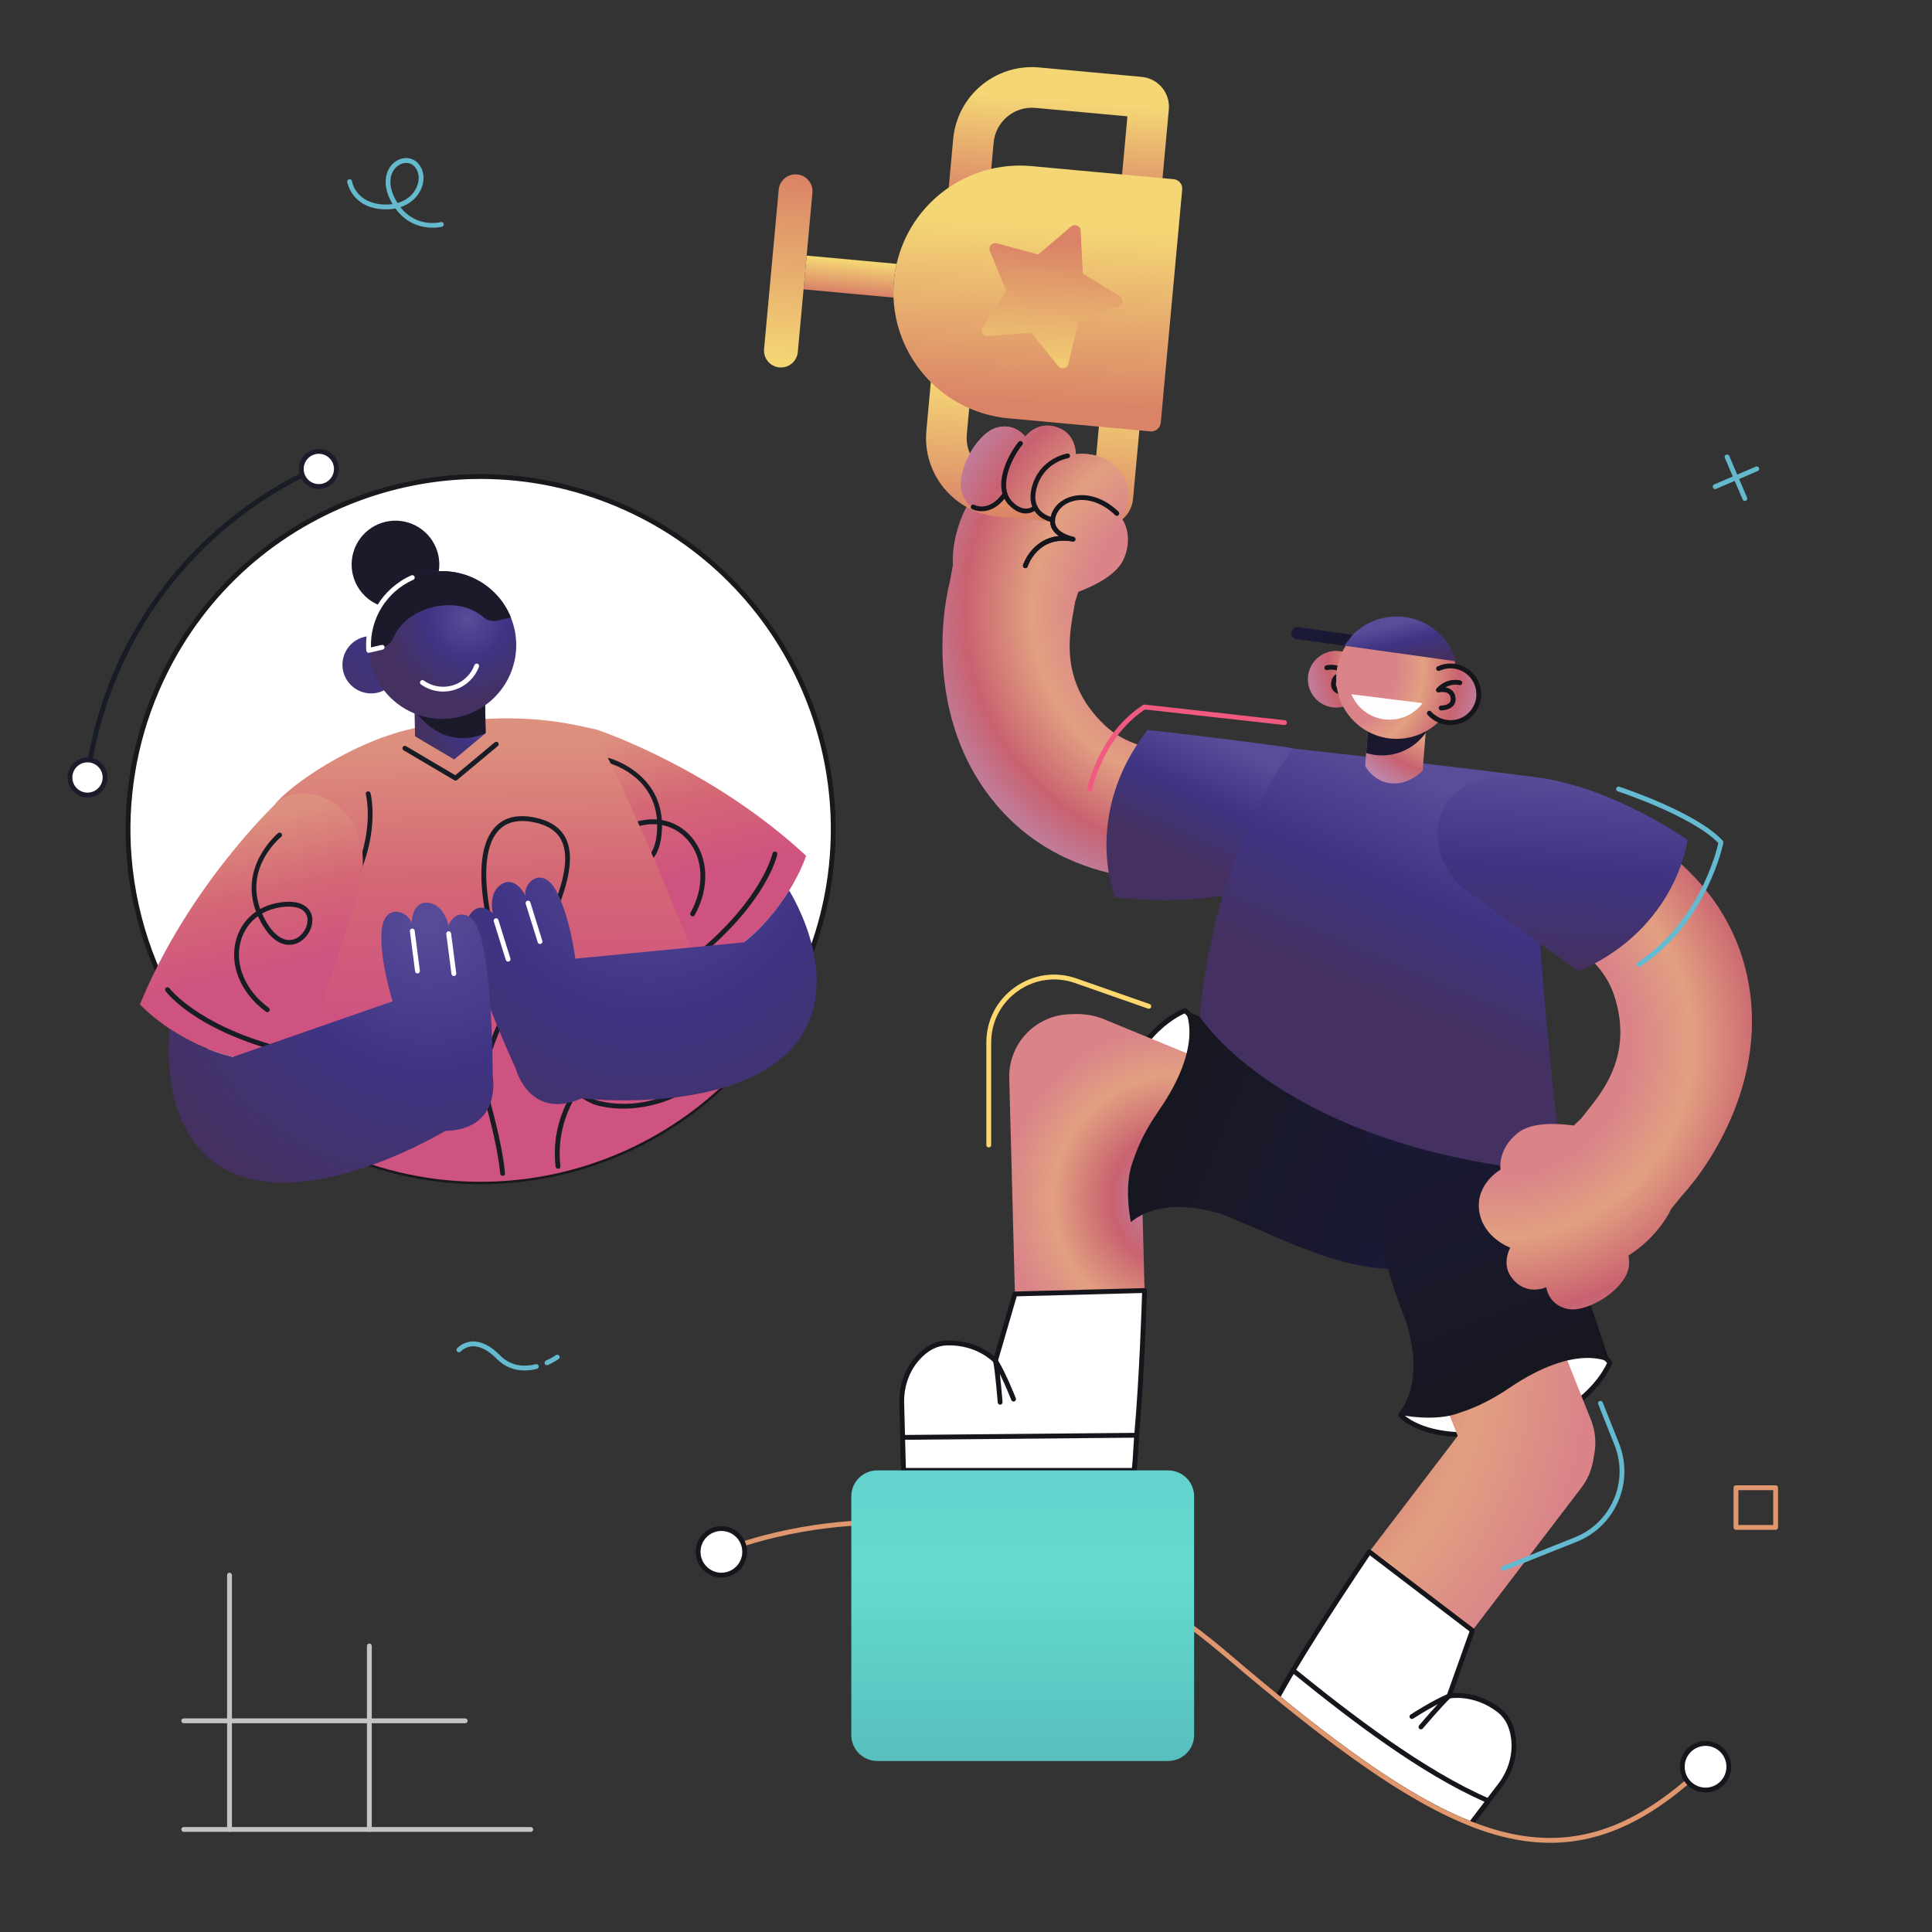 <svg xmlns="http://www.w3.org/2000/svg" xmlns:xlink="http://www.w3.org/1999/xlink" x="0px" y="0px" viewBox="0 0 600 600" style="enable-background:new 0 0 600 600;" xml:space="preserve"><rect x="0" y="0" width="600" height="600" fill="#333333" stroke="none"/><style type="text/css">	.st0{fill:#64BACE;}	.st1{fill:#E0976E;}	.st2{fill:#64B9CD;}	.st3{fill:#C4C4C6;}	.st4{fill:#FFFFFF;}	.st5{fill:#15151C;}	.st6{fill:url(#SVGID_1_);}	.st7{fill:url(#SVGID_2_);}	.st8{fill:#FFD76F;}	.st9{fill:url(#SVGID_3_);}	.st10{fill:url(#SVGID_4_);}	.st11{fill:url(#SVGID_5_);}	.st12{fill:url(#SVGID_6_);}	.st13{fill:#64BAD0;}	.st14{fill:url(#SVGID_7_);}	.st15{fill:url(#SVGID_8_);}	.st16{fill:#EF5A7E;}	.st17{fill:url(#SVGID_9_);}	.st18{fill:url(#SVGID_10_);}	.st19{fill:url(#SVGID_11_);}	.st20{fill:url(#SVGID_12_);}	.st21{fill:url(#SVGID_13_);}	.st22{fill:url(#SVGID_14_);}	.st23{fill:url(#SVGID_15_);}	.st24{fill:url(#SVGID_16_);}	.st25{fill:url(#SVGID_17_);}	.st26{fill:url(#SVGID_18_);}	.st27{fill:url(#SVGID_19_);}	.st28{fill:url(#SVGID_20_);}	.st29{fill:url(#SVGID_21_);}	.st30{fill:url(#SVGID_22_);}	.st31{fill:#FDFDFF;}	.st32{fill:url(#SVGID_23_);}	.st33{fill:url(#SVGID_24_);}	.st34{fill:url(#SVGID_25_);}	.st35{fill:url(#SVGID_26_);}	.st36{fill:#18181D;}	.st37{fill:#181C24;}	.st38{fill:#1B1B2C;}	.st39{fill:url(#SVGID_27_);}	.st40{fill:url(#SVGID_28_);}	.st41{fill:url(#SVGID_29_);}	.st42{fill:#1A1A2B;}	.st43{fill:url(#SVGID_30_);}	.st44{fill:url(#SVGID_31_);}	.st45{fill:url(#SVGID_32_);}	.st46{fill:url(#SVGID_33_);}	.st47{fill:url(#SVGID_34_);}</style><g id="ORNAMENT_4">	<g>		<g>			<path class="st0" d="M169.873,423.97c-0.286,0-0.56-0.165-0.685-0.442    c-0.17-0.378-0.001-0.822,0.377-0.992c1.842-0.827,3.047-1.684,3.059-1.692    c0.337-0.241,0.805-0.163,1.046,0.173c0.241,0.336,0.165,0.805-0.172,1.046    c-0.053,0.038-1.33,0.948-3.319,1.843    C170.08,423.948,169.975,423.97,169.873,423.97z"></path>		</g>		<g>			<path class="st0" d="M162.911,425.612c-3.339,0-6.29-1.227-8.67-3.633    c-2.629-2.658-5.147-3.952-7.463-3.878c-2.353,0.086-3.666,1.594-3.679,1.609    c-0.27,0.315-0.743,0.353-1.057,0.083c-0.315-0.269-0.353-0.742-0.083-1.058    c0.07-0.082,1.762-2.023,4.765-2.134c2.762-0.088,5.648,1.353,8.584,4.322    c2.901,2.933,6.623,3.854,11.062,2.734c0.401-0.102,0.81,0.143,0.911,0.544    c0.101,0.402-0.143,0.81-0.544,0.911    C165.414,425.446,164.136,425.612,162.911,425.612z"></path>		</g>	</g></g><g id="ORNAMENT_3">	<g>		<path class="st1" d="M551.438,475.098h-12.321c-0.414,0-0.75-0.336-0.75-0.75v-12.321   c0-0.414,0.336-0.75,0.75-0.75h12.321c0.414,0,0.75,0.336,0.75,0.75v12.321   C552.188,474.762,551.853,475.098,551.438,475.098z M539.867,473.598h10.821v-10.821   h-10.821V473.598z"></path>	</g></g><g id="ORNAMENT_2">	<g>		<g>			<path class="st2" d="M541.886,155.58c-0.291,0-0.567-0.17-0.689-0.455l-5.538-12.927    c-0.163-0.381,0.014-0.822,0.395-0.985c0.378-0.162,0.82,0.014,0.984,0.394    l5.538,12.927c0.163,0.381-0.014,0.822-0.395,0.985    C542.085,155.561,541.984,155.58,541.886,155.58z"></path>		</g>		<g>			<path class="st2" d="M532.653,151.886c-0.291,0-0.567-0.17-0.689-0.455    c-0.163-0.381,0.014-0.822,0.395-0.985l12.928-5.538    c0.378-0.161,0.821,0.013,0.984,0.394s-0.014,0.822-0.395,0.985l-12.928,5.538    C532.853,151.866,532.752,151.886,532.653,151.886z"></path>		</g>	</g></g><g id="ORNAMENT_1">	<g>		<path class="st2" d="M134.377,70.713c-3.055,0-7.93-0.916-11.579-5.966   c-1.018,0.201-2.093,0.296-3.223,0.271c-10.315-0.207-11.731-8.421-11.744-8.504   c-0.064-0.409,0.215-0.793,0.624-0.857c0.408-0.066,0.793,0.214,0.857,0.624   c0.047,0.286,1.264,7.057,10.293,7.237c0.795,0.019,1.562-0.032,2.297-0.14   c-0.135-0.228-0.268-0.462-0.397-0.704c-3.147-5.841-1.607-10.487,1.313-12.5   c2.419-1.667,5.349-1.399,7.123,0.654c1.814,2.099,2.099,5.197,0.743,8.085   c-1.222,2.603-3.46,4.483-6.321,5.425c5.048,6.477,12.183,4.715,12.514,4.628   c0.4-0.107,0.81,0.134,0.916,0.535c0.105,0.4-0.133,0.81-0.532,0.916   C137.227,70.426,136.087,70.713,134.377,70.713z M126.141,50.597   c-0.821,0-1.681,0.268-2.471,0.813c-2.197,1.514-3.736,5.187-0.845,10.554   c0.205,0.379,0.416,0.74,0.631,1.082c2.682-0.766,4.771-2.427,5.87-4.77   c1.101-2.344,0.902-4.822-0.52-6.466   C128.112,51.006,127.155,50.597,126.141,50.597z"></path>	</g></g><g id="GRID">	<g>		<g>			<path class="st3" d="M164.837,568.9H57.054c-0.414,0-0.75-0.336-0.75-0.75s0.336-0.75,0.75-0.75    h107.784c0.414,0,0.75,0.336,0.75,0.75S165.251,568.9,164.837,568.9z"></path>		</g>		<g>			<path class="st3" d="M144.474,535.165H57.054c-0.414,0-0.75-0.336-0.75-0.75s0.336-0.75,0.75-0.75    h87.42c0.414,0,0.75,0.336,0.75,0.75S144.888,535.165,144.474,535.165z"></path>		</g>		<g>			<path class="st3" d="M114.708,568.9c-0.414,0-0.75-0.336-0.75-0.75v-56.99    c0-0.414,0.336-0.75,0.75-0.75s0.75,0.336,0.75,0.75v56.99    C115.458,568.564,115.123,568.9,114.708,568.9z"></path>		</g>		<g>			<path class="st3" d="M71.277,568.9c-0.414,0-0.75-0.336-0.75-0.75V489.172    c0-0.414,0.336-0.75,0.75-0.75s0.75,0.336,0.75,0.75v78.979    C72.027,568.564,71.691,568.9,71.277,568.9z"></path>		</g>	</g></g><g id="MAN_RIGHT_LEG">	<g>		<g>			<path class="st4" d="M354.376,373.11l-3.333,5.54c0,0-9.443-7.905-4.517-33.454    c4.926-25.549,21.527-31.326,21.527-31.326s8.912,6.968,4.328,21.517    C367.796,349.936,354.376,373.11,354.376,373.11z"></path>			<path class="st5" d="M351.043,379.4c-0.175,0-0.346-0.062-0.481-0.175    c-0.399-0.334-9.725-8.484-4.772-34.171    c4.95-25.679,21.322-31.65,22.018-31.892    c0.239-0.084,0.507-0.04,0.708,0.117c0.093,0.073,9.268,7.46,4.58,22.333    c-4.556,14.46-17.936,37.64-18.069,37.872    c-0.003,0.004-0.005,0.007-0.007,0.011l-3.333,5.541    c-0.113,0.188-0.303,0.316-0.519,0.353    C351.126,379.397,351.084,379.4,351.043,379.4z M367.91,314.737    c-2.502,1.079-16.289,7.988-20.648,30.601    c-4.012,20.807,1.691,29.731,3.648,32.078l2.82-4.688    c0.271-0.47,13.452-23.339,17.934-37.565    C375.587,322.715,369.442,316.137,367.91,314.737z M354.376,373.109h0.01H354.376z"></path>		</g>		<g>			<g>				<g>					<radialGradient id="SVGID_1_" cx="365.74" cy="372.453" r="86.012" gradientUnits="userSpaceOnUse">						<stop offset="0" style="stop-color:#B993BF"></stop>						<stop offset="0.241" style="stop-color:#C96270"></stop>						<stop offset="0.451" style="stop-color:#E2A081"></stop>						<stop offset="0.621" style="stop-color:#DA8489"></stop>					</radialGradient>					<path class="st6" d="M315.191,401.845l40.267-1.058l-1.761-67.005      c-0.281-10.691-9.176-19.131-19.867-18.85l-1.55,0.041      c-10.691,0.281-19.131,9.176-18.85,19.867L315.191,401.845z"></path>				</g>			</g>			<g>				<g>					<path class="st4" d="M280.045,435.733l0.55,20.908h71.604      c0.406-3.033,0.569-8.419,0.906-12.162      c1.656-18.856,2.351-43.689,2.351-43.689l-40.267,1.058l-6.043,20.754      c0,0-5.259-5.789-15.056-5.532c-3.849,0.101-6.866,2.198-9.102,4.71      C281.586,425.587,279.911,430.629,280.045,435.733z"></path>					<path class="st5" d="M352.198,457.391h-71.604c-0.407,0-0.739-0.324-0.75-0.73      l-0.55-20.908l0,0c-0.144-5.466,1.679-10.605,5.131-14.472      c2.847-3.197,6.091-4.866,9.642-4.96c7.763-0.198,12.742,3.226,14.698,4.897      l5.701-19.58c0.091-0.312,0.374-0.531,0.7-0.54l40.268-1.059      c0.211-0.002,0.404,0.074,0.551,0.22c0.146,0.146,0.225,0.346,0.219,0.551      c-0.007,0.249-0.715,25.072-2.354,43.734c-0.139,1.544-0.25,3.404-0.357,5.203      c-0.152,2.553-0.311,5.191-0.552,6.993      C352.892,457.112,352.574,457.391,352.198,457.391z M281.325,455.891h70.209      c0.191-1.709,0.328-4.005,0.462-6.233c0.107-1.81,0.22-3.682,0.36-5.246      c1.471-16.738,2.19-38.461,2.325-42.852l-38.927,1.023l-5.891,20.229      c-0.075,0.26-0.286,0.458-0.55,0.52c-0.265,0.063-0.54-0.024-0.725-0.225      c-0.05-0.056-5.19-5.557-14.482-5.287      c-3.12,0.082-6.001,1.582-8.562,4.459      c-3.198,3.58-4.885,8.352-4.752,13.434L281.325,455.891z"></path>				</g>				<g>					<path class="st5" d="M310.601,436.237c-0.387,0-0.716-0.298-0.747-0.69      c-0.008-0.102-0.81-10.131-1.438-12.771      c-0.085-0.358,0.102-0.726,0.442-0.866c0.341-0.143,0.731-0.016,0.926,0.299      c2.721,4.414,5.562,11.722,5.682,12.031c0.149,0.386-0.042,0.82-0.429,0.97      c-0.385,0.148-0.819-0.042-0.97-0.429c-0.021-0.056-1.635-4.204-3.554-8.091      c0.442,3.806,0.813,8.453,0.837,8.737c0.032,0.413-0.275,0.774-0.688,0.808      C310.641,436.236,310.621,436.237,310.601,436.237z"></path>				</g>				<g>					<path class="st4" d="M280.325,446.391l0.269,10.249h71.604      c0.406-3.033,0.476-7.171,0.813-10.914L280.325,446.391z"></path>					<path class="st5" d="M352.198,457.391h-71.604c-0.407,0-0.739-0.324-0.75-0.73      l-0.27-10.249c-0.005-0.201,0.07-0.396,0.21-0.54      c0.14-0.146,0.332-0.228,0.533-0.229l72.686-0.665c0.002,0,0.005,0,0.007,0      c0.209,0,0.409,0.088,0.552,0.241c0.144,0.156,0.214,0.365,0.195,0.576      c-0.141,1.561-0.235,3.204-0.326,4.793c-0.129,2.245-0.251,4.366-0.49,6.153      C352.892,457.112,352.574,457.391,352.198,457.391z M281.325,455.891h70.21      c0.181-1.594,0.287-3.444,0.399-5.39c0.075-1.325,0.154-2.688,0.26-4.017      l-71.1,0.65L281.325,455.891z"></path>				</g>			</g>		</g>		<g>			<g>				<radialGradient id="SVGID_2_" cx="365.74" cy="372.453" r="86.012" gradientUnits="userSpaceOnUse">					<stop offset="0" style="stop-color:#B993BF"></stop>					<stop offset="0.241" style="stop-color:#C96270"></stop>					<stop offset="0.451" style="stop-color:#E2A081"></stop>					<stop offset="0.621" style="stop-color:#DA8489"></stop>				</radialGradient>				<path class="st7" d="M411.054,363.64l6.709-16.33l-75.011-30.816     c-9.893-4.064-21.207,0.661-25.271,10.554l-0.589,1.434     c-4.064,9.893,0.661,21.207,10.554,25.271l54.082,22.218     C393.086,380.72,406.305,375.199,411.054,363.64z"></path>			</g>			<g>				<path class="st8" d="M307.071,356.344c-0.414,0-0.75-0.336-0.75-0.75v-31.816     c0-6.923,3.238-13.19,8.886-17.196c5.647-4.005,12.632-4.99,19.167-2.701     l22.661,7.938c0.391,0.137,0.597,0.565,0.46,0.956     c-0.138,0.391-0.564,0.594-0.956,0.46l-22.661-7.938     c-6.069-2.127-12.558-1.212-17.804,2.509     c-5.245,3.721-8.253,9.542-8.253,15.973V355.594     C307.821,356.008,307.485,356.344,307.071,356.344z"></path>			</g>							<linearGradient id="SVGID_3_" gradientUnits="userSpaceOnUse" x1="512.123" y1="484.32" x2="606.69" y2="484.32" gradientTransform="matrix(-0.925 -0.38 -0.38 0.925 1100.519 127.466)">				<stop offset="0" style="stop-color:#1A1938"></stop>				<stop offset="1" style="stop-color:#17171F"></stop>			</linearGradient>			<path class="st9" d="M359.794,345.02c-3.924,5.653-6.36,10.769-7.813,15.23    c-3.231,7.865-0.774,19.262-0.774,19.262    c11.488-9.287,29.709-1.883,30.119-1.714c0.008,0.003,0.008,0.003,0.008,0.003    c18.409,7.563,37.649,18.065,56.119,15.989l-13.578-56.99l-55.824-22.934    C368.05,313.867,374.307,324.119,359.794,345.02z"></path>		</g>	</g></g><g id="MAN_LEFT_LEG">	<g>		<g>			<path class="st4" d="M440.569,436.167l-5.576,3.273c0,0,7.802,9.528,33.403,4.88    c25.601-4.648,31.557-21.186,31.557-21.186s-6.871-8.987-21.468-4.561    C463.886,423,440.569,436.167,440.569,436.167z"></path>			<path class="st5" d="M455.241,446.356c-15.338,0-20.564-6.117-20.829-6.44    c-0.139-0.17-0.197-0.392-0.158-0.607c0.038-0.216,0.17-0.404,0.358-0.515    l5.576-3.273c0.004-0.002,0.008-0.005,0.011-0.007    c0.234-0.132,23.559-13.258,38.067-17.658c14.923-4.523,22.209,4.729,22.281,4.824    c0.155,0.202,0.196,0.47,0.11,0.709c-0.25,0.692-6.398,16.998-32.129,21.67    C463.433,445.983,459.028,446.356,455.241,446.356z M436.225,439.587    c2.322,1.979,11.185,7.785,32.037,3.995    c22.658-4.114,29.717-17.824,30.822-20.314    c-1.383-1.547-7.896-7.766-20.382-3.977c-14.281,4.331-37.301,17.268-37.76,17.526    L436.225,439.587z"></path>		</g>		<g>			<g>				<g>					<radialGradient id="SVGID_4_" cx="366.676" cy="421.474" r="203.933" gradientUnits="userSpaceOnUse">						<stop offset="0" style="stop-color:#B993BF"></stop>						<stop offset="0.241" style="stop-color:#C96270"></stop>						<stop offset="0.451" style="stop-color:#E2A081"></stop>						<stop offset="0.621" style="stop-color:#DA8489"></stop>					</radialGradient>					<path class="st10" d="M491.075,462.059c6.488-8.502,4.855-20.655-3.648-27.143      l-1.233-0.941c-8.503-6.488-20.655-4.855-27.143,3.648l-33.812,44.311      l32.023,24.436L491.075,462.059z"></path>				</g>				<g>					<radialGradient id="SVGID_5_" cx="366.676" cy="421.474" r="203.933" gradientUnits="userSpaceOnUse">						<stop offset="0" style="stop-color:#B993BF"></stop>						<stop offset="0.241" style="stop-color:#C96270"></stop>						<stop offset="0.451" style="stop-color:#E2A081"></stop>						<stop offset="0.621" style="stop-color:#DA8489"></stop>					</radialGradient>					<path class="st11" d="M450.653,379.595l16.402-6.531l27.009,67.828      c3.957,9.936-0.891,21.199-10.827,25.155l-1.441,0.574      c-9.936,3.957-21.199-0.891-25.155-10.827l-18.638-46.807      C433.379,397.378,439.043,384.218,450.653,379.595z"></path>				</g>			</g>			<g>				<g>					<path class="st4" d="M470.075,540.216c-0.342-3.346-1.56-6.812-4.621-9.148      c-7.791-5.945-15.444-4.331-15.444-4.331l7.253-20.363l-32.023-24.436      c0,0-13.977,20.538-23.675,36.793c-1.785,3.007-3.419,5.854-4.805,8.409      c23.391,19.069,42.704,32.449,60.013,39.256l9.139-11.977      C469.009,550.361,470.602,545.292,470.075,540.216z"></path>					<path class="st5" d="M456.772,567.146c-0.092,0-0.186-0.017-0.274-0.052      c-15.918-6.26-34.488-18.403-60.212-39.373      c-0.279-0.228-0.357-0.622-0.186-0.938c1.321-2.438,2.943-5.275,4.82-8.435      c9.598-16.091,23.56-36.628,23.699-36.833c0.116-0.17,0.297-0.285,0.5-0.318      c0.201-0.036,0.411,0.019,0.575,0.144l32.023,24.436      c0.259,0.198,0.361,0.541,0.251,0.849l-6.843,19.21      c2.564-0.207,8.607-0.074,14.782,4.637c2.824,2.155,4.477,5.408,4.912,9.668      c0.535,5.156-0.997,10.389-4.313,14.735l-9.139,11.977      C457.224,567.042,457.001,567.146,456.772,567.146z M397.717,526.952      c25.065,20.396,43.252,32.316,58.804,38.538l8.794-11.525      c3.085-4.042,4.511-8.896,4.015-13.672v-0.001      c-0.392-3.831-1.849-6.734-4.33-8.627      c-7.404-5.651-14.761-4.211-14.836-4.194c-0.265,0.057-0.54-0.037-0.719-0.242      c-0.178-0.204-0.232-0.488-0.141-0.744l7.069-19.848l-30.957-23.622      c-2.461,3.639-14.598,21.669-23.206,36.101      C400.481,522.024,398.972,524.657,397.717,526.952z"></path>				</g>				<g>					<path class="st5" d="M441.284,537.078c-0.172,0-0.345-0.059-0.486-0.179      c-0.315-0.269-0.354-0.742-0.085-1.058c0.185-0.217,3.207-3.767,5.794-6.593      c-3.831,2.028-7.568,4.447-7.618,4.479c-0.348,0.226-0.812,0.127-1.037-0.221      s-0.127-0.812,0.221-1.037c0.277-0.181,6.859-4.441,11.65-6.427      c0.34-0.142,0.731-0.015,0.926,0.299c0.193,0.313,0.13,0.721-0.148,0.962      c-2.056,1.772-8.579,9.433-8.645,9.51      C441.707,536.988,441.496,537.078,441.284,537.078z"></path>				</g>				<g>					<path class="st4" d="M401.565,518.731c-1.785,3.007-3.419,5.854-4.805,8.409      c23.391,19.069,42.704,32.449,60.013,39.256l5.447-7.138      C443.52,551.197,422.826,535.982,401.565,518.731z"></path>					<path class="st5" d="M456.772,567.146c-0.092,0-0.186-0.017-0.274-0.052      c-15.918-6.26-34.488-18.403-60.212-39.373      c-0.279-0.228-0.357-0.622-0.186-0.938c1.321-2.438,2.943-5.275,4.82-8.435      c0.111-0.188,0.298-0.317,0.513-0.355c0.216-0.04,0.435,0.019,0.604,0.156      c17.564,14.251,40.312,31.726,60.478,40.421      c0.212,0.091,0.37,0.275,0.429,0.499c0.059,0.223,0.011,0.461-0.129,0.645      l-5.446,7.138C457.224,567.042,457.001,567.146,456.772,567.146z M397.717,526.952      c25.065,20.396,43.252,32.316,58.804,38.538l4.522-5.927      c-19.729-8.71-40.963-24.869-59.275-39.702      C400.224,522.476,398.864,524.855,397.717,526.952z"></path>				</g>			</g>		</g>					<linearGradient id="SVGID_6_" gradientUnits="userSpaceOnUse" x1="582.929" y1="417.566" x2="685.424" y2="417.566" gradientTransform="matrix(0.37 0.929 -0.929 0.37 605.136 -356.511)">			<stop offset="0" style="stop-color:#1A1938"></stop>			<stop offset="1" style="stop-color:#17171F"></stop>		</linearGradient>		<path class="st12" d="M468.715,431.055c-5.696,3.863-10.837,6.243-15.314,7.647   c-7.9,3.146-19.269,0.565-19.269,0.565c9.411-11.387,2.205-29.687,2.041-30.099   c-0.003-0.008-0.003-0.008-0.003-0.008c-7.363-18.49-13.983-47.839-11.707-66.285   l52.596,11.194l22.897,69.067C499.956,423.137,489.773,416.769,468.715,431.055z"></path>		<g>			<g>				<path class="st13" d="M466.866,487.84c-0.298,0-0.58-0.179-0.696-0.473     c-0.153-0.385,0.034-0.82,0.419-0.974l22.464-8.949     c5.479-2.18,9.781-6.364,12.113-11.782c2.331-5.418,2.412-11.419,0.228-16.896     l-5.053-12.691c-0.152-0.385,0.035-0.821,0.42-0.975     c0.383-0.151,0.821,0.034,0.975,0.42l5.052,12.69     c2.333,5.85,2.246,12.259-0.243,18.045     c-2.49,5.787-7.085,10.255-12.937,12.583l-22.464,8.948     C467.053,487.823,466.959,487.84,466.866,487.84z"></path>			</g>		</g>	</g></g><g id="LINE">	<g>		<g>			<path class="st1" d="M481.436,572.302c-5.584,0.001-11.286-0.859-17.192-2.556    c-23.734-6.814-50.92-27.229-84.437-55.786    c-40.089-34.157-80.229-40.877-106.811-40.47    c-28.841,0.424-48.457,9.045-48.652,9.132c-0.378,0.17-0.822,0-0.991-0.379    c-0.169-0.378,0-0.821,0.378-0.99c0.197-0.088,20.042-8.82,49.172-9.262    c26.889-0.39,67.405,6.346,107.875,40.826    c33.368,28.431,60.402,48.747,83.877,55.487    c22.835,6.555,42.64,0.265,64.225-20.394c0.299-0.286,0.773-0.277,1.061,0.023    c0.286,0.299,0.275,0.774-0.023,1.061    C513.458,564.748,497.979,572.301,481.436,572.302z"></path>		</g>		<g>			<circle class="st4" cx="224.038" cy="481.938" r="7.234"></circle>			<path class="st5" d="M224.038,489.922c-4.403,0-7.984-3.582-7.984-7.984    s3.582-7.983,7.984-7.983c4.402,0,7.984,3.581,7.984,7.983    S228.44,489.922,224.038,489.922z M224.038,475.454c-3.576,0-6.484,2.908-6.484,6.483    s2.909,6.484,6.484,6.484c3.575,0,6.484-2.909,6.484-6.484    S227.613,475.454,224.038,475.454z"></path>		</g>		<g>			<circle class="st4" cx="529.676" cy="548.68" r="7.234"></circle>			<path class="st5" d="M529.676,556.664c-4.402,0-7.983-3.582-7.983-7.984    s3.581-7.983,7.983-7.983s7.984,3.581,7.984,7.983    S534.078,556.664,529.676,556.664z M529.676,542.196    c-3.575,0-6.483,2.908-6.483,6.483s2.908,6.484,6.483,6.484    s6.484-2.909,6.484-6.484S533.251,542.196,529.676,542.196z"></path>		</g>	</g></g><g id="MAN_RIGHT_ARM">	<g>		<g>			<g>				<radialGradient id="SVGID_7_" cx="375.442" cy="189.644" r="100.107" gradientUnits="userSpaceOnUse">					<stop offset="0.379" style="stop-color:#DA8489"></stop>					<stop offset="0.549" style="stop-color:#E2A081"></stop>					<stop offset="0.759" style="stop-color:#C96270"></stop>					<stop offset="1" style="stop-color:#B993BF"></stop>				</radialGradient>				<path class="st14" d="M334.083,141.062c0,0,0.128-5.515-4.498-7.804     c-6.955-3.441-11.18,2.354-11.18,2.354s-3.307-4.609-9.194-2.705     c-6.085,1.968-13.121,14.477-10.113,21.026     c0.468,1.019,1.002,1.838,1.563,2.525c-5.37,9.645-4.823,18.586-4.706,18.943     l-0.943,5.071c-3.425,13.72-6.053,45.686,14.731,69.834     c25.768,29.953,66.004,22.081,66.004,22.081l2.073-40.416     c0,0-21.936,5.451-34.774-6.776c-15.207-14.504-10.381-30.374-9.137-38.4     c0,0,0.393-1.108,0.984-3.001c4.548-1.694,12.021-5.176,14.177-10.361     c3.165-7.613-0.763-12.525-0.763-12.525s4.758-7.506-0.247-14.36     C343.056,139.693,334.083,141.062,334.083,141.062z"></path>				<g>					<path class="st5" d="M318.436,176.443c-0.075,0-0.15-0.011-0.226-0.035      c-0.395-0.125-0.614-0.544-0.49-0.939c0.03-0.094,2.681-8.178,11.175-8.995      c-0.782-0.521-1.512-1.188-2.023-2.034c-0.809-1.335-0.945-2.875-0.407-4.578      c0.878-2.781,3.33-4.926,6.561-5.738c4.688-1.179,10.058,0.612,14.354,4.796      c0.297,0.289,0.303,0.764,0.014,1.061c-0.288,0.297-0.764,0.303-1.061,0.014      c-3.919-3.817-8.756-5.468-12.941-4.416c-2.721,0.684-4.775,2.455-5.496,4.735      c-0.407,1.289-0.322,2.383,0.258,3.345c1.399,2.318,5.2,3.028,5.239,3.035      c0.002,0,0.004,0.001,0.006,0.001c0.404,0.076,0.672,0.464,0.6,0.869      c-0.065,0.366-0.412,0.648-0.746,0.618h-0.001      c-0.013-0.004-0.081-0.004-0.124-0.012      c-10.757-1.932-13.849,7.354-13.975,7.75      C319.049,176.239,318.754,176.443,318.436,176.443z"></path>				</g>				<g>					<path class="st5" d="M326.914,162.198c-0.041,0-0.083-0.003-0.125-0.01      c-0.149-0.025-3.679-0.649-5.59-3.608c-1.255-1.943-1.504-4.399-0.74-7.3      c2.371-9.003,10.903-10.424,10.989-10.438c0.413-0.058,0.792,0.217,0.855,0.625      c0.064,0.409-0.216,0.792-0.624,0.857c-0.312,0.05-7.654,1.305-9.77,9.337      c-0.652,2.476-0.468,4.53,0.549,6.104c1.557,2.409,4.549,2.938,4.578,2.942      c0.409,0.069,0.685,0.456,0.615,0.864      C327.591,161.938,327.273,162.198,326.914,162.198z"></path>				</g>				<g>					<path class="st5" d="M318.552,159.457c-1.424,0-3.193-0.583-5.14-2.527      c-5.575-5.568-0.438-15.683,2.924-19.708c0.268-0.319,0.742-0.359,1.057-0.095      c0.318,0.266,0.36,0.738,0.096,1.056c-2.952,3.536-7.811,12.897-3.016,17.686      c3.758,3.757,6.403,1.314,6.515,1.208c0.297-0.284,0.77-0.278,1.059,0.019      c0.286,0.296,0.282,0.766-0.012,1.055      C322.012,158.172,320.664,159.457,318.552,159.457z"></path>				</g>				<g>					<path class="st5" d="M304.892,158.768c-1.807,0-3.024-0.663-3.051-0.678      c-0.36-0.204-0.487-0.661-0.284-1.022c0.203-0.358,0.658-0.49,1.019-0.286      l0,0c0.187,0.102,4.604,2.437,8.933-3.772      c0.236-0.339,0.702-0.424,1.044-0.186c0.34,0.237,0.424,0.705,0.187,1.044      C309.963,157.848,307.02,158.768,304.892,158.768z"></path>				</g>			</g>							<linearGradient id="SVGID_8_" gradientUnits="userSpaceOnUse" x1="401.933" y1="429.778" x2="387.621" y2="463.554" gradientTransform="matrix(-0.668 -0.744 -0.744 0.668 976.914 246.523)">				<stop offset="0" style="stop-color:#594C99"></stop>				<stop offset="0.482" style="stop-color:#3F3484"></stop>				<stop offset="1" style="stop-color:#443161"></stop>			</linearGradient>			<path class="st15" d="M356.392,226.695c0,0,28.25,3.163,43.302,5.381    s26.934,24.281,3.873,37.972s-57.361,8.546-57.361,8.546    S335.934,252.916,356.392,226.695z"></path>			<g>				<path class="st16" d="M338.422,245.785c-0.049,0-0.099-0.005-0.148-0.015     c-0.405-0.082-0.669-0.476-0.588-0.882c0.138-0.691,3.539-17.035,17.306-25.957     c0.145-0.094,0.316-0.135,0.491-0.116l43.532,4.856     c0.412,0.046,0.708,0.417,0.662,0.829c-0.046,0.412-0.424,0.709-0.828,0.663     l-43.265-4.826c-13.037,8.607-16.396,24.684-16.428,24.846     C339.085,245.538,338.771,245.785,338.422,245.785z"></path>			</g>		</g>		<g>							<linearGradient id="SVGID_9_" gradientUnits="userSpaceOnUse" x1="264.42" y1="81.096" x2="263.569" y2="90.884">				<stop offset="0" style="stop-color:#F4D675"></stop>				<stop offset="1" style="stop-color:#DA8367"></stop>			</linearGradient>			<path class="st17" d="M277.487,92.42l-27.933-2.568l0.963-10.475l27.933,2.568    c-0.396,1.686-0.67,3.434-0.833,5.205    C277.454,88.921,277.405,90.69,277.487,92.42z"></path>							<linearGradient id="SVGID_10_" gradientUnits="userSpaceOnUse" x1="321.783" y1="120.807" x2="318.719" y2="161.658">				<stop offset="0" style="stop-color:#F4D675"></stop>				<stop offset="1" style="stop-color:#DA8367"></stop>			</linearGradient>			<path class="st18" d="M348.552,161.281c1.821-1.505,3.088-3.766,3.318-6.307l2.575-28.005    c0.319-3.468-2.234-6.538-5.702-6.857c-3.468-0.319-6.538,2.234-6.857,5.702    l-2.273,24.719l-28.566-2.626c-3.304-0.307-6.116-1.895-8.089-4.256    c-1.962-2.371-3.01-5.425-2.71-8.729l1.789-19.454    c0.319-3.468-2.234-6.538-5.702-6.857c-3.468-0.319-6.538,2.234-6.857,5.702    l-1.789,19.454c-0.622,6.732,1.562,13.137,5.572,17.948    c3.999,4.82,9.899,8.135,16.631,8.751l31.853,2.928    C344.286,163.632,346.741,162.797,348.552,161.281z"></path>							<linearGradient id="SVGID_11_" gradientUnits="userSpaceOnUse" x1="329.93" y1="31.298" x2="327.377" y2="64.234">				<stop offset="0" style="stop-color:#F4D675"></stop>				<stop offset="1" style="stop-color:#DA8367"></stop>			</linearGradient>			<path class="st19" d="M360.88,27.195c1.516,1.812,2.349,4.266,2.113,6.806    l-2.575,28.005c-0.319,3.468-3.389,6.021-6.857,5.702    c-3.468-0.319-6.021-3.389-5.702-6.857l2.273-24.719l-28.566-2.626    c-3.304-0.301-6.358,0.748-8.729,2.71c-2.361,1.973-3.949,4.785-4.256,8.089    l-1.788,19.454c-0.319,3.468-3.389,6.021-6.857,5.702    c-3.468-0.319-6.021-3.389-5.702-6.857l1.789-19.454    c0.616-6.732,3.931-12.632,8.751-16.631c4.811-4.01,11.216-6.194,17.948-5.572    l31.853,2.928C357.114,24.106,359.375,25.374,360.88,27.195z"></path>							<linearGradient id="SVGID_12_" gradientUnits="userSpaceOnUse" x1="322.544" y1="69.768" x2="319.48" y2="125.682">				<stop offset="0" style="stop-color:#F4D675"></stop>				<stop offset="1" style="stop-color:#DA8367"></stop>			</linearGradient>			<path class="st20" d="M357.274,133.965l-44.109-4.055    c-19.857-1.826-34.889-18.102-35.678-37.49c-0.082-1.73-0.033-3.499,0.13-5.27    c0.163-1.771,0.438-3.519,0.833-5.205c4.31-18.919,22.059-32.182,41.915-30.357    l44.109,4.055c1.62,0.149,2.818,1.589,2.669,3.209l-6.66,72.444    C360.334,132.917,358.894,134.114,357.274,133.965z"></path>							<linearGradient id="SVGID_13_" gradientUnits="userSpaceOnUse" x1="242.487" y1="112.56" x2="247.21" y2="54.475">				<stop offset="0" style="stop-color:#F4D675"></stop>				<stop offset="1" style="stop-color:#DA8367"></stop>			</linearGradient>			<path class="st21" d="M242.044,114.1c-1.444-0.133-2.709-0.844-3.564-1.873    c-0.867-1.042-1.324-2.402-1.192-3.846l4.547-49.46    c0.266-2.889,2.818-5.023,5.719-4.756c2.889,0.266,5.021,2.83,4.756,5.719    l-4.547,49.46C247.497,112.233,244.932,114.366,242.044,114.1z"></path>							<linearGradient id="SVGID_14_" gradientUnits="userSpaceOnUse" x1="325.665" y1="118.471" x2="327.963" y2="75.322">				<stop offset="0" style="stop-color:#F4D675"></stop>				<stop offset="1" style="stop-color:#DA8367"></stop>			</linearGradient>			<path class="st22" d="M347.413,95.178l-12.499,4.802l-3.13,13.018    c-0.347,1.442-2.196,1.86-3.129,0.708l-8.429-10.403l-13.348,1.046    c-1.478,0.116-2.448-1.514-1.64-2.757l7.289-11.231l-5.119-12.372    c-0.567-1.37,0.683-2.796,2.116-2.412l12.934,3.462l10.184-8.692    c1.128-0.963,2.87-0.214,2.948,1.267l0.704,13.371l11.414,7    C348.971,92.758,348.797,94.646,347.413,95.178z"></path>		</g>		<g>			<g>				<radialGradient id="SVGID_15_" cx="375.442" cy="189.644" r="100.107" gradientUnits="userSpaceOnUse">					<stop offset="0.379" style="stop-color:#DA8489"></stop>					<stop offset="0.549" style="stop-color:#E2A081"></stop>					<stop offset="0.759" style="stop-color:#C96270"></stop>					<stop offset="1" style="stop-color:#B993BF"></stop>				</radialGradient>				<path class="st23" d="M348.306,160.909c0.25,8.48-10.01,7.35-15.66,6.38     c-5.65-0.97-5.73-5.84-5.73-5.84s-3.77-0.64-5.41-3.83     c0,0-3.2,3.14-7.56-1.22c-0.88-0.88-1.47-1.88-1.82-2.96     c-4.8,6.89-9.92,4-9.92,4l-1.54-0.98     c-0.57-0.69-1.1-1.51-1.57-2.53c-3-6.54,4.03-19.05,10.12-21.02     c5.88-1.91,9.19,2.7,9.19,2.7s4.22-5.79,11.18-2.35     c4.62,2.29,4.5,7.8,4.5,7.8s8.97-1.37,13.98,5.49     C353.066,153.399,348.306,160.909,348.306,160.909z"></path>			</g>			<g>				<g>					<path class="st5" d="M318.436,176.443c-0.075,0-0.15-0.011-0.226-0.035      c-0.395-0.125-0.614-0.544-0.49-0.939c0.03-0.094,2.681-8.178,11.175-8.995      c-0.782-0.521-1.512-1.188-2.023-2.034c-0.809-1.335-0.945-2.875-0.407-4.578      c0.878-2.781,3.33-4.926,6.561-5.738c4.688-1.179,10.058,0.612,14.354,4.796      c0.297,0.289,0.303,0.764,0.014,1.061c-0.288,0.297-0.764,0.303-1.061,0.014      c-3.919-3.817-8.756-5.468-12.941-4.416c-2.721,0.684-4.775,2.455-5.496,4.735      c-0.407,1.289-0.322,2.383,0.258,3.345c1.399,2.318,5.2,3.028,5.239,3.035      c0.002,0,0.004,0.001,0.006,0.001c0.404,0.076,0.672,0.464,0.6,0.869      c-0.065,0.366-0.412,0.648-0.746,0.618h-0.001      c-0.013-0.004-0.081-0.004-0.124-0.012      c-10.757-1.932-13.849,7.354-13.975,7.75      C319.049,176.239,318.754,176.443,318.436,176.443z"></path>				</g>				<g>					<path class="st5" d="M326.914,162.198c-0.041,0-0.083-0.003-0.125-0.01      c-0.149-0.025-3.679-0.649-5.59-3.608c-1.255-1.943-1.504-4.399-0.74-7.3      c2.371-9.003,10.903-10.424,10.989-10.438c0.413-0.058,0.792,0.217,0.855,0.625      c0.064,0.409-0.216,0.792-0.624,0.857c-0.312,0.05-7.654,1.305-9.77,9.337      c-0.652,2.476-0.468,4.53,0.549,6.104c1.557,2.409,4.549,2.938,4.578,2.942      c0.409,0.069,0.685,0.456,0.615,0.864      C327.591,161.938,327.273,162.198,326.914,162.198z"></path>				</g>				<g>					<path class="st5" d="M318.552,159.457c-1.424,0-3.193-0.583-5.14-2.527      c-5.575-5.568-0.438-15.683,2.924-19.708c0.268-0.319,0.742-0.359,1.057-0.095      c0.318,0.266,0.36,0.738,0.096,1.056c-2.952,3.536-7.811,12.897-3.016,17.686      c3.758,3.757,6.403,1.314,6.515,1.208c0.297-0.284,0.77-0.278,1.059,0.019      c0.286,0.296,0.282,0.766-0.012,1.055      C322.012,158.172,320.664,159.457,318.552,159.457z"></path>				</g>				<g>					<path class="st5" d="M304.892,158.768c-1.807,0-3.024-0.663-3.051-0.678      c-0.36-0.204-0.487-0.661-0.284-1.022c0.203-0.358,0.658-0.49,1.019-0.286      l0,0c0.187,0.102,4.604,2.437,8.933-3.772      c0.236-0.339,0.702-0.424,1.044-0.186c0.34,0.237,0.424,0.705,0.187,1.044      C309.963,157.848,307.02,158.768,304.892,158.768z"></path>				</g>			</g>		</g>	</g></g><g id="MAN_BODY">	<g>					<linearGradient id="SVGID_16_" gradientUnits="userSpaceOnUse" x1="461.957" y1="250.449" x2="435.419" y2="313.078">			<stop offset="0" style="stop-color:#594C99"></stop>			<stop offset="0.482" style="stop-color:#3F3484"></stop>			<stop offset="1" style="stop-color:#443161"></stop>		</linearGradient>		<path class="st24" d="M401.432,232.434c0,0-24.521,31.949-28.83,83.303   c0,0,25.945,41.397,112.69,48.546c0,0-9.967-80.048-9.104-123.006   C476.188,241.276,453.208,238.202,401.432,232.434z"></path>		<g>			<g>				<radialGradient id="SVGID_17_" cx="453.049" cy="206.757" r="45.636" gradientUnits="userSpaceOnUse">					<stop offset="0.379" style="stop-color:#DA8489"></stop>					<stop offset="0.549" style="stop-color:#E2A081"></stop>					<stop offset="0.759" style="stop-color:#C96270"></stop>					<stop offset="1" style="stop-color:#B993BF"></stop>				</radialGradient>				<path class="st25" d="M443.066,223.619l-1.24,15.69c0,0-3.94,4.43-9.69,3.97     c-5.75-0.45-8.18-5.5-8.18-5.5s0,0-0.01,0l1.24-15.58L443.066,223.619z"></path>									<linearGradient id="SVGID_18_" gradientUnits="userSpaceOnUse" x1="437.789" y1="312.924" x2="442.346" y2="289.671" gradientTransform="matrix(-0.997 -0.079 -0.079 0.997 896.146 -36.801)">					<stop offset="0" style="stop-color:#1A1938"></stop>					<stop offset="1" style="stop-color:#17171F"></stop>				</linearGradient>				<path class="st26" d="M425.184,222.202l-0.921,11.64     c1.158,0.369,2.376,0.604,3.634,0.703c6.036,0.478,11.582-2.338,14.855-6.946     l0.315-3.982L425.184,222.202z"></path>			</g>		</g>	</g></g><g id="MAN_LEFT_ARM">	<g>		<g>							<radialGradient id="SVGID_19_" cx="535.054" cy="35.204" r="110.065" gradientTransform="matrix(-0.914 0.406 -0.406 -0.914 968.361 138.988)" gradientUnits="userSpaceOnUse">				<stop offset="0.379" style="stop-color:#DA8489"></stop>				<stop offset="0.549" style="stop-color:#E2A081"></stop>				<stop offset="0.759" style="stop-color:#C96270"></stop>				<stop offset="1" style="stop-color:#B993BF"></stop>			</radialGradient>			<path class="st27" d="M469.023,387.48c0,0-2.747,4.784,0.223,9.005    c4.465,6.346,10.946,3.274,10.946,3.274s0.703,5.629,6.784,6.769    c6.286,1.179,18.443-6.449,18.93-13.639c0.076-1.119-0.002-2.094-0.167-2.965    c9.326-5.907,13.117-14.023,13.185-14.393l3.251-4.005    c9.564-10.417,27.146-37.243,20.424-68.386    c-8.326-38.625-47.433-50.933-47.433-50.933l-21.131,34.514    c0,0,21.875,5.692,27.311,22.567c6.429,20.007-5.393,31.643-10.321,38.099    c0,0-0.875,0.785-2.298,2.167c-4.805-0.685-13.033-1.197-17.404,2.328    c-6.418,5.175-5.314,11.368-5.314,11.368s-7.766,4.321-6.644,12.733    C460.486,384.395,469.023,387.48,469.023,387.48z"></path>		</g>					<linearGradient id="SVGID_20_" gradientUnits="userSpaceOnUse" x1="486.573" y1="240.469" x2="482.488" y2="300.044">			<stop offset="0" style="stop-color:#594C99"></stop>			<stop offset="0.482" style="stop-color:#3F3484"></stop>			<stop offset="1" style="stop-color:#443161"></stop>		</linearGradient>		<path class="st28" d="M490.339,301.594c0,0-23.305-16.276-35.469-25.416   c-12.163-9.14-13.802-34.234,12.998-35.243   c26.8-1.009,56.216,19.934,56.216,19.934S520.839,288.334,490.339,301.594z"></path>		<g>			<path class="st13" d="M509.062,300.227c-0.243,0-0.48-0.117-0.625-0.334    c-0.229-0.345-0.137-0.811,0.208-1.04    c18.913-12.599,24.316-33.966,25.007-37.036    c-8.127-8.416-31.006-15.993-31.238-16.07    c-0.394-0.129-0.608-0.553-0.479-0.946s0.555-0.61,0.946-0.479    c0.977,0.32,23.993,7.944,32.138,16.757c0.162,0.175,0.23,0.417,0.186,0.65    c-0.046,0.243-4.9,24.499-25.727,38.371    C509.35,300.186,509.205,300.227,509.062,300.227z"></path>		</g>	</g></g><g id="MAN_HEAD">	<g>		<g>							<radialGradient id="SVGID_21_" cx="531.824" cy="268.721" r="51.098" gradientTransform="matrix(0.979 0.204 -0.204 0.979 -14.732 -169.083)" gradientUnits="userSpaceOnUse">				<stop offset="0.379" style="stop-color:#DA8489"></stop>				<stop offset="0.549" style="stop-color:#E2A081"></stop>				<stop offset="0.759" style="stop-color:#C96270"></stop>				<stop offset="1" style="stop-color:#B993BF"></stop>			</radialGradient>			<circle class="st29" cx="414.966" cy="210.947" r="8.799"></circle>			<g>				<path class="st5" d="M417.863,215.963c-0.076-0.005-2.54-0.012-3.794-1.49     c-0.593-0.699-0.818-1.615-0.65-2.651c0.169-1.049,0.657-1.85,1.451-2.382     c0.519-0.348,1.107-0.53,1.671-0.618c-2.22-1.3-4.254-0.737-4.28-0.731     c-0.404,0.118-0.813-0.114-0.93-0.512c-0.115-0.397,0.114-0.813,0.512-0.929     c0.165-0.049,4.062-1.126,7.427,2.465c0.225,0.241,0.266,0.6,0.102,0.886     c-0.163,0.286-0.492,0.433-0.818,0.357c-0.018-0.005-1.777-0.396-2.852,0.329     c-0.438,0.295-0.7,0.744-0.802,1.373c-0.098,0.605,0.004,1.076,0.312,1.439     c0.656,0.778,2.141,0.958,2.656,0.963c0.414,0.003,0.748,0.341,0.745,0.754     C418.61,215.63,418.275,215.963,417.863,215.963z"></path>			</g>		</g>					<radialGradient id="SVGID_22_" cx="504.763" cy="279.216" r="49.916" gradientTransform="matrix(-0.979 0.204 0.204 0.979 851.966 -169.083)" gradientUnits="userSpaceOnUse">			<stop offset="0.379" style="stop-color:#DA8489"></stop>			<stop offset="0.549" style="stop-color:#E2A081"></stop>			<stop offset="0.759" style="stop-color:#C96270"></stop>			<stop offset="1" style="stop-color:#B993BF"></stop>		</radialGradient>		<path class="st30" d="M415.366,214.515c2.115,10.142,12.052,16.66,22.205,14.543   s16.668-12.065,14.554-22.207c-0.096-0.459-0.213-0.913-0.339-1.353   c-2.684-9.374-12.185-15.22-21.879-13.198c-5.229,1.09-9.49,4.257-12.1,8.458   C415.341,204.724,414.339,209.592,415.366,214.515z"></path>		<path class="st31" d="M441.793,218.369c-1.81,2.41-4.47,4.2-7.65,4.87   c-6.13,1.28-12.15-2.05-14.46-7.63L441.793,218.369z"></path>		<g>							<radialGradient id="SVGID_23_" cx="505.185" cy="279.046" r="51.098" gradientTransform="matrix(-0.979 0.204 0.204 0.979 851.966 -169.083)" gradientUnits="userSpaceOnUse">				<stop offset="0.379" style="stop-color:#DA8489"></stop>				<stop offset="0.549" style="stop-color:#E2A081"></stop>				<stop offset="0.759" style="stop-color:#C96270"></stop>				<stop offset="1" style="stop-color:#B993BF"></stop>			</radialGradient>			<circle class="st32" cx="450.453" cy="215.616" r="8.799"></circle>			<g>				<path class="st5" d="M450.466,225.163c-2.686,0-5.298-1.136-7.128-3.176     c-0.276-0.309-0.251-0.783,0.058-1.059c0.308-0.277,0.78-0.252,1.06,0.057     c1.912,2.133,4.842,3.094,7.641,2.51c2.104-0.438,3.912-1.671,5.091-3.469     c1.178-1.798,1.585-3.948,1.146-6.052c-0.906-4.345-5.18-7.145-9.521-6.236     c-0.607,0.127-1.195,0.321-1.748,0.577c-0.372,0.172-0.821,0.012-0.996-0.364     c-0.174-0.376-0.011-0.822,0.365-0.996c0.655-0.304,1.353-0.535,2.072-0.686     c5.154-1.073,10.222,2.245,11.297,7.398c0.521,2.497,0.038,5.047-1.359,7.181     s-3.543,3.596-6.039,4.116C451.759,225.098,451.11,225.163,450.466,225.163z"></path>			</g>			<g>				<path class="st5" d="M447.557,220.633c-0.412,0-0.747-0.333-0.749-0.746     c-0.003-0.414,0.331-0.751,0.745-0.754c0.516-0.004,2-0.186,2.656-0.963     c0.307-0.363,0.408-0.834,0.311-1.439c-0.102-0.63-0.365-1.08-0.806-1.375     c-1.065-0.714-2.828-0.332-2.845-0.327c-0.319,0.075-0.655-0.069-0.82-0.355     c-0.165-0.286-0.124-0.646,0.102-0.888c3.361-3.589,7.26-2.514,7.426-2.465     c0.397,0.115,0.627,0.531,0.512,0.929c-0.115,0.396-0.53,0.624-0.926,0.512l0,0     c-0.104-0.029-2.101-0.558-4.288,0.729c0.565,0.087,1.155,0.27,1.676,0.618     c0.793,0.532,1.281,1.333,1.45,2.382c0.168,1.036-0.058,1.953-0.649,2.651     C450.097,220.621,447.649,220.636,447.557,220.633z"></path>			</g>		</g>		<g>							<linearGradient id="SVGID_24_" gradientUnits="userSpaceOnUse" x1="484.469" y1="269.889" x2="484.245" y2="282.204" gradientTransform="matrix(-0.979 0.204 0.204 0.979 851.966 -169.083)">				<stop offset="0" style="stop-color:#594C99"></stop>				<stop offset="0.482" style="stop-color:#3F3484"></stop>				<stop offset="1" style="stop-color:#443161"></stop>			</linearGradient>			<path class="st33" d="M417.428,200.523l34.785,4.852    c-2.747-9.596-12.473-15.58-22.397-13.511    C424.462,192.98,420.1,196.222,417.428,200.523z"></path>							<linearGradient id="SVGID_25_" gradientUnits="userSpaceOnUse" x1="507.543" y1="265.719" x2="501.946" y2="287.214" gradientTransform="matrix(-0.979 0.204 0.204 0.979 851.966 -169.083)">				<stop offset="0" style="stop-color:#1A1938"></stop>				<stop offset="1" style="stop-color:#17171F"></stop>			</linearGradient>			<path class="st34" d="M403.157,194.784l16.935,2.362l-2.663,3.377l-14.785-2.062    c-1.032-0.144-1.743-1.108-1.576-2.136l0,0    C401.23,195.328,402.158,194.645,403.157,194.784z"></path>		</g>	</g></g><g id="BOX">			<linearGradient id="SVGID_26_" gradientUnits="userSpaceOnUse" x1="317.612" y1="367.104" x2="317.612" y2="685.711">		<stop offset="0" style="stop-color:#64BACE"></stop>		<stop offset="0.384" style="stop-color:#64DBCE"></stop>		<stop offset="1" style="stop-color:#397D98"></stop>	</linearGradient>	<path class="st35" d="M362.773,546.892h-90.321c-4.459,0-8.073-3.615-8.073-8.073V464.714  c0-4.459,3.615-8.073,8.073-8.073h90.321c4.459,0,8.073,3.615,8.073,8.073v74.105  C370.846,543.278,367.232,546.892,362.773,546.892z"></path></g><g id="WOMAN_CIRCLE">	<g>		<g>			<path class="st4" d="M40.101,266.16c3.151,39.302,27.484,75.591,66.276,92.104    c7.547,3.213,15.268,5.504,23.026,6.936c8.169,1.519,16.388,2.067,24.495,1.719    c40.821-1.756,79.015-26.401,96.088-66.512    c0.809-1.918,1.569-3.836,2.266-5.766    c19.601-54.233-6.401-114.98-60.111-137.844    c-55.641-23.686-119.936,2.217-143.61,57.857    C41.359,231.478,38.731,249.099,40.101,266.16z"></path>			<g>				<path class="st36" d="M149.21,367.769c-6.705,0-13.394-0.613-19.945-1.832     c-7.941-1.466-15.742-3.814-23.183-6.982     c-37.867-16.12-63.436-51.654-66.729-92.734l0,0     c-1.413-17.59,1.522-35.523,8.488-51.86     c11.528-27.094,32.917-48.075,60.227-59.078     c27.309-11.003,57.271-10.711,84.367,0.824     c53.791,22.898,80.375,83.862,60.523,138.789c-0.675,1.869-1.421,3.767-2.281,5.802     c-8.309,19.521-21.936,36.107-39.408,47.969     c-17.013,11.549-36.84,18.119-57.339,19.001     C152.357,367.735,150.784,367.769,149.21,367.769z M149.27,148.738     c-13.748,0-27.505,2.643-40.641,7.935c-26.938,10.853-48.036,31.548-59.407,58.274     c-6.871,16.116-9.766,33.804-8.373,51.153l0,0     c3.248,40.522,28.47,75.573,65.822,91.474c7.339,3.125,15.033,5.442,22.868,6.889     c7.978,1.483,16.162,2.057,24.327,1.707     c41.654-1.792,79.113-27.721,95.431-66.057     c0.848-2.009,1.584-3.883,2.25-5.727c19.582-54.179-6.641-114.312-59.7-136.899     C178.153,151.657,163.716,148.738,149.27,148.738z"></path>			</g>		</g>		<g>			<g>				<path class="st37" d="M27.176,242.208c-0.033,0-0.065-0.002-0.099-0.006     c-0.411-0.054-0.7-0.431-0.646-0.841c5.596-42.549,32.26-78.635,71.326-96.531     c0.379-0.172,0.823-0.007,0.994,0.369c0.173,0.377,0.007,0.822-0.369,0.994     c-38.594,17.68-64.935,53.33-70.463,95.363     C27.869,241.933,27.546,242.208,27.176,242.208z"></path>			</g>			<g>				<circle class="st4" cx="27.175" cy="241.458" r="5.452"></circle>				<path class="st38" d="M27.188,247.661c-0.272,0-0.547-0.018-0.821-0.054     c-1.643-0.216-3.103-1.059-4.112-2.373c-1.008-1.314-1.445-2.942-1.229-4.585     s1.059-3.103,2.373-4.111c1.314-1.009,2.943-1.447,4.585-1.229     c1.643,0.216,3.103,1.059,4.111,2.373s1.445,2.942,1.229,4.585     s-1.059,3.103-2.373,4.111C29.857,247.218,28.544,247.661,27.188,247.661z      M27.171,236.755c-2.323,0-4.348,1.726-4.659,4.089     c-0.164,1.246,0.167,2.48,0.932,3.477c0.765,0.996,1.872,1.635,3.117,1.799     l0,0c2.563,0.333,4.937-1.479,5.275-4.049c0.338-2.571-1.478-4.938-4.049-5.275     C27.581,236.768,27.375,236.755,27.171,236.755z"></path>			</g>			<g>				<circle class="st4" cx="99.015" cy="145.634" r="5.452"></circle>				<path class="st38" d="M99.028,151.838c-0.272,0-0.547-0.018-0.822-0.054     c-1.643-0.216-3.103-1.059-4.111-2.373c-1.009-1.314-1.445-2.942-1.229-4.585     c0.446-3.391,3.575-5.778,6.958-5.341c3.391,0.446,5.787,3.568,5.341,6.958     c-0.216,1.643-1.059,3.103-2.373,4.112     C101.697,151.395,100.385,151.838,99.028,151.838z M99.012,140.932     c-2.322,0-4.348,1.726-4.659,4.089c-0.164,1.246,0.167,2.48,0.932,3.477     c0.765,0.996,1.872,1.635,3.117,1.799l0,0c1.247,0.166,2.48-0.167,3.476-0.932     c0.997-0.765,1.635-1.872,1.799-3.117c0.338-2.57-1.479-4.937-4.049-5.275     C99.421,140.945,99.215,140.932,99.012,140.932z"></path>			</g>		</g>	</g></g><g id="WOMAN_LEFT_UPPER_ARM">	<g>					<linearGradient id="SVGID_27_" gradientUnits="userSpaceOnUse" x1="108.895" y1="240.818" x2="109.981" y2="288.872" gradientTransform="matrix(-0.972 0.235 0.235 0.972 251.007 -34.069)">			<stop offset="0" style="stop-color:#DD907E"></stop>			<stop offset="0.503" style="stop-color:#D46775"></stop>			<stop offset="1" style="stop-color:#CF5380"></stop>		</linearGradient>		<path class="st39" d="M186.355,226.954c0,0,35.017,11.852,63.984,38.817   c0,0-8.575,27.248-38.038,37.104c0,0-24.343-24.476-38.37-40.765   C156.637,242.028,173.794,221.803,186.355,226.954z"></path>		<g>			<path class="st37" d="M217.212,296.977c-0.215,0-0.429-0.092-0.577-0.27    c-0.265-0.318-0.222-0.792,0.096-1.056    c20.049-16.694,23.151-30.465,23.18-30.602    c0.086-0.405,0.481-0.665,0.888-0.58c0.405,0.085,0.665,0.481,0.581,0.886    c-0.121,0.579-3.189,14.378-23.688,31.447    C217.552,296.92,217.381,296.977,217.212,296.977z"></path>		</g>		<g>			<path class="st37" d="M215.097,284.571c-0.124,0-0.249-0.03-0.364-0.095    c-0.362-0.201-0.492-0.658-0.291-1.02c4.396-7.901,4.087-16.718-0.786-22.462    c-2.165-2.551-4.954-4.166-8.058-4.77c0.007,1.046-0.051,2.141-0.182,3.287    c-0.95,8.288-5.437,9.352-7.322,9.425c-3.501,0.152-7.132-2.587-7.76-5.827    c-0.291-1.5-0.282-5.233,6.052-7.502c2.605-0.934,5.188-1.297,7.64-1.114    c-1.13-13.814-14.648-17.465-15.284-17.629    c-0.401-0.103-0.643-0.512-0.54-0.913c0.103-0.401,0.513-0.644,0.912-0.541    c0.168,0.043,15.345,4.11,16.425,19.267c3.568,0.609,6.78,2.421,9.261,5.346    c5.281,6.225,5.655,15.708,0.952,24.162    C215.615,284.433,215.36,284.571,215.097,284.571z M202.767,255.955    c-1.902,0-3.88,0.35-5.874,1.064c-3.745,1.342-5.551,3.403-5.085,5.805    c0.488,2.521,3.448,4.725,6.229,4.613c3.167-0.122,5.314-3.073,5.89-8.097    c0.134-1.166,0.188-2.273,0.172-3.328    C203.66,255.975,203.215,255.955,202.767,255.955z"></path>		</g>	</g></g><g id="WOMAN_BODY">	<g>					<linearGradient id="SVGID_28_" gradientUnits="userSpaceOnUse" x1="151.475" y1="230.076" x2="153.387" y2="314.686">			<stop offset="0" style="stop-color:#DD907E"></stop>			<stop offset="0.503" style="stop-color:#D46775"></stop>			<stop offset="1" style="stop-color:#CF5380"></stop>		</linearGradient>		<path class="st40" d="M129.999,225.878c-20.735,3.947-41.105,18.981-44.665,24.025   c-6.993,31.213-8.623,58.595-6.512,91.452   c8.1,6.804,17.318,12.55,27.555,16.908   c7.547,3.213,15.268,5.504,23.026,6.936c8.169,1.519,16.388,2.067,24.495,1.719   c28.537-1.228,55.78-13.653,75.431-34.717   c-16.737-44.76-38.238-95.087-45.635-105.957   C171.272,223.266,155.038,221.112,129.999,225.878z"></path>		<g>							<radialGradient id="SVGID_29_" cx="883.081" cy="181.449" r="23.231" gradientTransform="matrix(1 -0.019 0.019 1 -732.263 58.146)" gradientUnits="userSpaceOnUse">				<stop offset="0" style="stop-color:#594C99"></stop>				<stop offset="0.482" style="stop-color:#3F3484"></stop>				<stop offset="1" style="stop-color:#443161"></stop>			</radialGradient>			<polygon class="st41" points="150.644,218.058 150.828,227.704 141.052,235.86 128.895,228.681     128.732,220.158    "></polygon>			<path class="st42" d="M150.644,218.058l0.185,9.646    c-11.465,4.78-19.041-2.798-22.088-7.093l-0.009-0.453L150.644,218.058z"></path>		</g>		<g>			<path class="st37" d="M156.092,365.174c-0.382,0-0.709-0.291-0.746-0.68    c-0.685-7.264-2.822-15.471-4.708-22.712l-0.77-2.967    c-1.674-6.494,2.128-16.193,8.83-29.719c-8.203-19.142-13.024-42.479-5.372-51.744    c2.91-3.522,7.328-4.659,13.129-3.376c4.625,1.023,7.768,3.228,9.342,6.552    c4.424,9.344-4.098,26.169-12.339,42.44c-1.049,2.071-2.095,4.135-3.108,6.173    c5.461,12.593,12.156,22.896,18.493,28.48    c7.131-10.304,18.591-16.067,30.838-15.442    c8.123,0.413,10.844,2.819,11.696,4.766c0.875,2,0.222,4.465-1.841,6.941    c-5.087,6.108-19.567,12.821-33.525,9.543    c-2.176-0.513-4.474-1.716-6.841-3.581c-4.239,6.744-6.056,14.627-5.122,22.291    c0.05,0.411-0.243,0.785-0.654,0.835c-0.411,0.049-0.785-0.242-0.835-0.653    c-0.983-8.07,0.949-16.366,5.446-23.438    c-6.349-5.529-13.029-15.627-18.524-27.987    c-4.972,10.104-9.823,21.102-8.162,27.546l0.769,2.963    c1.899,7.296,4.053,15.565,4.749,22.949c0.039,0.412-0.264,0.778-0.676,0.817    C156.139,365.173,156.115,365.174,156.092,365.174z M180,338.591    c2.229,1.773,4.366,2.909,6.357,3.378c13.37,3.144,27.191-3.232,32.029-9.042    c1.68-2.017,2.255-3.928,1.619-5.38c-0.965-2.203-4.658-3.577-10.398-3.869    C197.846,323.081,186.827,328.645,180,338.591z M162.166,254.971    c-3.272,0-5.847,1.116-7.682,3.337c-7.055,8.541-2.384,31.069,5.096,49.02    c0.834-1.668,1.687-3.35,2.541-5.037c8.078-15.949,16.431-32.441,12.322-41.121    c-1.385-2.925-4.103-4.798-8.31-5.729    C164.714,255.128,163.391,254.971,162.166,254.971z"></path>		</g>		<g>			<path class="st37" d="M112.063,359.477c-0.346,0-0.657-0.24-0.732-0.593    c-0.496-2.312-0.876-4.627-1.13-6.881c-0.046-0.412,0.25-0.783,0.661-0.829    c0.408-0.043,0.783,0.25,0.829,0.661c0.249,2.205,0.621,4.471,1.106,6.734    c0.087,0.405-0.171,0.804-0.576,0.891    C112.168,359.472,112.115,359.477,112.063,359.477z"></path>		</g>		<g>			<path class="st37" d="M141.471,242.419c-0.131,0-0.263-0.034-0.381-0.104l-15.74-9.294    c-0.356-0.211-0.475-0.671-0.265-1.027c0.212-0.356,0.672-0.472,1.027-0.265    l15.284,9.025l12.251-10.22c0.318-0.266,0.792-0.223,1.056,0.095    c0.266,0.318,0.223,0.791-0.095,1.056l-12.658,10.56    C141.813,242.36,141.642,242.419,141.471,242.419z"></path>		</g>		<g>			<path class="st37" d="M88.919,300.16c-0.214,0-0.426-0.091-0.575-0.268    c-0.267-0.317-0.226-0.79,0.092-1.057    c31.854-26.759,25.246-51.876,25.175-52.127c-0.112-0.399,0.121-0.813,0.519-0.925    c0.398-0.111,0.813,0.121,0.925,0.519c0.073,0.26,6.932,26.307-25.655,53.682    C89.26,300.103,89.089,300.16,88.919,300.16z"></path>		</g>	</g></g><g id="WOMAN_HEAD">	<g>		<path class="st42" d="M136.084,172.241c1.697,7.33-2.874,14.642-10.196,16.337   c-7.33,1.697-14.64-2.865-16.337-10.196c-0.161-0.697-0.265-1.389-0.313-2.084   c-0.486-6.575,3.875-12.717,10.509-14.252c6.624-1.533,13.25,2.066,15.702,8.186   C135.711,170.876,135.922,171.543,136.084,172.241z"></path>					<linearGradient id="SVGID_30_" gradientUnits="userSpaceOnUse" x1="767.278" y1="426.061" x2="722.284" y2="442.037" gradientTransform="matrix(0.914 -0.407 0.407 0.914 -738.862 110.042)">			<stop offset="0" style="stop-color:#594C99"></stop>			<stop offset="0.482" style="stop-color:#3F3484"></stop>			<stop offset="1" style="stop-color:#443161"></stop>		</linearGradient>		<circle class="st43" cx="115.255" cy="206.438" r="8.905"></circle>		<g>							<radialGradient id="SVGID_31_" cx="773.769" cy="434.54" r="25.181" gradientTransform="matrix(0.914 -0.407 0.407 0.914 -738.862 110.042)" gradientUnits="userSpaceOnUse">				<stop offset="0" style="stop-color:#594C99"></stop>				<stop offset="0.482" style="stop-color:#3F3484"></stop>				<stop offset="1" style="stop-color:#443161"></stop>			</radialGradient>			<path class="st44" d="M159.727,195.153c2.858,12.347-4.841,24.663-17.173,27.517    c-12.347,2.858-24.659-4.826-27.517-17.173c-0.272-1.174-0.446-2.34-0.527-3.511    c-0.818-11.074,6.528-21.42,17.7-24.006    c11.157-2.582,22.317,3.48,26.448,13.788    C159.1,192.855,159.455,193.978,159.727,195.153z"></path>			<g>				<path class="st4" d="M137.624,214.775c-2.438,0-4.85-0.751-6.881-2.207     c-0.337-0.241-0.415-0.71-0.173-1.046c0.242-0.337,0.71-0.415,1.046-0.173     c2.759,1.977,6.321,2.468,9.527,1.312c2.861-1.027,5.119-3.249,6.195-6.096     c0.147-0.387,0.581-0.58,0.967-0.437c0.388,0.146,0.583,0.58,0.437,0.967     c-1.231,3.258-3.816,5.801-7.09,6.977     C140.34,214.543,138.978,214.775,137.624,214.775z"></path>			</g>			<path class="st42" d="M158.658,191.767l-4.181,0.968    c-1.586,0.367-3.256-0.045-4.465-1.134c-3.5-3.152-9.338-4.508-15.369-3.112    c-6.044,1.399-10.695,5.183-12.454,9.552c-0.608,1.51-1.927,2.613-3.513,2.98    l-4.166,0.964c-0.818-11.074,6.528-21.42,17.7-24.006    C143.368,175.397,154.527,181.46,158.658,191.767z"></path>			<g>				<path class="st4" d="M114.51,202.735c-0.159,0-0.315-0.05-0.445-0.146     c-0.176-0.13-0.287-0.331-0.303-0.549     c-0.733-9.931,4.887-19.318,13.987-23.358c0.377-0.169,0.822,0.002,0.99,0.381     c0.168,0.378-0.002,0.822-0.381,0.99c-8.253,3.665-13.451,12.027-13.146,21     l3.296-0.762c0.405-0.093,0.806,0.159,0.899,0.562     c0.094,0.403-0.158,0.806-0.562,0.899l-4.166,0.964     C114.623,202.729,114.566,202.735,114.51,202.735z"></path>			</g>		</g>	</g></g><g id="WOMAN_LEFT_ARM">	<g>		<g>			<radialGradient id="SVGID_32_" cx="201.229" cy="260.453" r="110.01" gradientUnits="userSpaceOnUse">				<stop offset="0" style="stop-color:#594C99"></stop>				<stop offset="0.482" style="stop-color:#3F3484"></stop>				<stop offset="1" style="stop-color:#443161"></stop>			</radialGradient>			<path class="st45" d="M180.687,341.113c0,0,44.722,5.162,64.225-14.524    c19.511-19.668,0.167-50.019,0.167-50.019    c-4.087,6.496-8.778,11.872-14.081,16.087l-52.32,5.066    c-0.387-2.871-2.14-14.109-5.97-21.109c-4.426-8.079-10.326-2.268-9.532,1.583    c0,0-2.883-6.258-7.311-3.657c-4.419,2.597-2.804,9.065-2.804,9.065    s-4.101-4.122-7.151,0.443c-4.737,7.093,14.228,47.736,14.228,47.736    S164.305,348.164,180.687,341.113z"></path>			<g>				<path class="st4" d="M167.712,293.165c-0.32,0-0.616-0.206-0.716-0.527l-3.73-11.962     c-0.124-0.396,0.097-0.816,0.493-0.939c0.396-0.124,0.816,0.097,0.939,0.493     l3.73,11.962c0.124,0.396-0.097,0.816-0.493,0.939     C167.861,293.154,167.786,293.165,167.712,293.165z"></path>			</g>			<g>				<path class="st4" d="M157.795,298.638c-0.32,0-0.616-0.206-0.716-0.527l-3.73-11.962     c-0.124-0.396,0.097-0.816,0.493-0.939c0.396-0.126,0.816,0.098,0.939,0.493     l3.73,11.962c0.124,0.396-0.097,0.816-0.493,0.939     C157.944,298.627,157.869,298.638,157.795,298.638z"></path>			</g>		</g>	</g></g><g id="WOMAN_RIGHT_ARM">	<g>		<g>							<linearGradient id="SVGID_33_" gradientUnits="userSpaceOnUse" x1="81.941" y1="242.178" x2="83.027" y2="290.232" gradientTransform="matrix(0.981 -0.193 0.193 0.981 -56.417 33.336)">				<stop offset="0" style="stop-color:#DD907E"></stop>				<stop offset="0.503" style="stop-color:#D46775"></stop>				<stop offset="1" style="stop-color:#CF5380"></stop>			</linearGradient>			<path class="st46" d="M85.334,249.904c0,0-26.846,25.416-41.873,62.027    c0,0,19.189,21.161,50.073,17.785c0,0,11.87-32.416,17.794-53.08    C118.632,251.161,94.587,239.969,85.334,249.904z"></path>			<g>				<path class="st37" d="M86.292,326.482c-0.064,0-0.13-0.008-0.195-0.025     c-25.761-6.927-34.321-18.176-34.673-18.651     c-0.246-0.333-0.176-0.802,0.156-1.048c0.333-0.246,0.803-0.177,1.049,0.154     c0.084,0.112,8.663,11.321,33.857,18.096c0.4,0.107,0.637,0.52,0.529,0.919     C86.926,326.262,86.623,326.482,86.292,326.482z"></path>			</g>			<g>				<path class="st37" d="M83.021,314.33c-0.154,0-0.309-0.047-0.442-0.145     c-7.808-5.71-11.437-14.48-9.244-22.344c1.03-3.693,3.189-6.684,6.175-8.73     c-5.364-14.219,6.721-24.262,6.856-24.372c0.323-0.262,0.794-0.21,1.054,0.109     c0.261,0.321,0.212,0.793-0.108,1.055c-0.509,0.415-11.259,9.387-6.505,22.406     c2.148-1.19,4.647-1.943,7.405-2.185c6.701-0.59,8.272,2.798,8.636,4.282     c0.785,3.205-1.369,7.195-4.61,8.539c-1.743,0.721-6.262,1.634-10.594-5.497     c-0.599-0.986-1.109-1.956-1.541-2.909c-2.567,1.848-4.424,4.481-5.323,7.704     c-2.023,7.256,1.386,15.393,8.685,20.73c0.334,0.244,0.407,0.714,0.163,1.048     C83.48,314.224,83.252,314.33,83.021,314.33z M81.376,283.722     c0.427,0.963,0.939,1.947,1.549,2.95c2.625,4.321,5.81,6.104,8.737,4.89     c2.562-1.062,4.339-4.302,3.728-6.796c-0.582-2.375-3.082-3.487-7.048-3.145     C85.734,281.849,83.382,282.574,81.376,283.722z"></path>			</g>		</g>		<g>			<radialGradient id="SVGID_34_" cx="133.144" cy="285.134" r="97.049" gradientUnits="userSpaceOnUse">				<stop offset="0" style="stop-color:#594C99"></stop>				<stop offset="0.482" style="stop-color:#3F3484"></stop>				<stop offset="1" style="stop-color:#443161"></stop>			</radialGradient>			<path class="st47" d="M138.246,351.219c0,0-38.46,23.4-64.41,13.68    C47.886,355.199,52.756,319.539,52.756,319.539    c6.43,4.19,12.94,7.11,19.52,8.72l49.64-17.29    c-0.85-2.77-3.96-13.71-3.41-21.67c0.64-9.19,8.43-6.38,9.32-2.55    c0,0,0-6.89,5.11-6.38c5.1,0.51,6.34,7.06,6.34,7.06    s2-5.46,6.68-2.59c7.27,4.46,7.05,49.31,7.05,49.31    S156.076,350.769,138.246,351.219z"></path>			<g>				<path class="st4" d="M129.654,302.309c-0.371,0-0.693-0.275-0.743-0.653l-1.617-12.425     c-0.054-0.411,0.236-0.787,0.647-0.84c0.405-0.06,0.787,0.236,0.84,0.647     l1.617,12.425c0.054,0.411-0.236,0.787-0.647,0.841     C129.719,302.307,129.686,302.309,129.654,302.309z"></path>			</g>			<g>				<path class="st4" d="M140.952,303.131c-0.371,0-0.693-0.275-0.743-0.653l-1.617-12.426     c-0.054-0.411,0.236-0.787,0.647-0.84c0.406-0.057,0.787,0.236,0.84,0.647     l1.617,12.426c0.054,0.41-0.236,0.787-0.647,0.841     C141.017,303.129,140.984,303.131,140.952,303.131z"></path>			</g>		</g>	</g></g></svg>